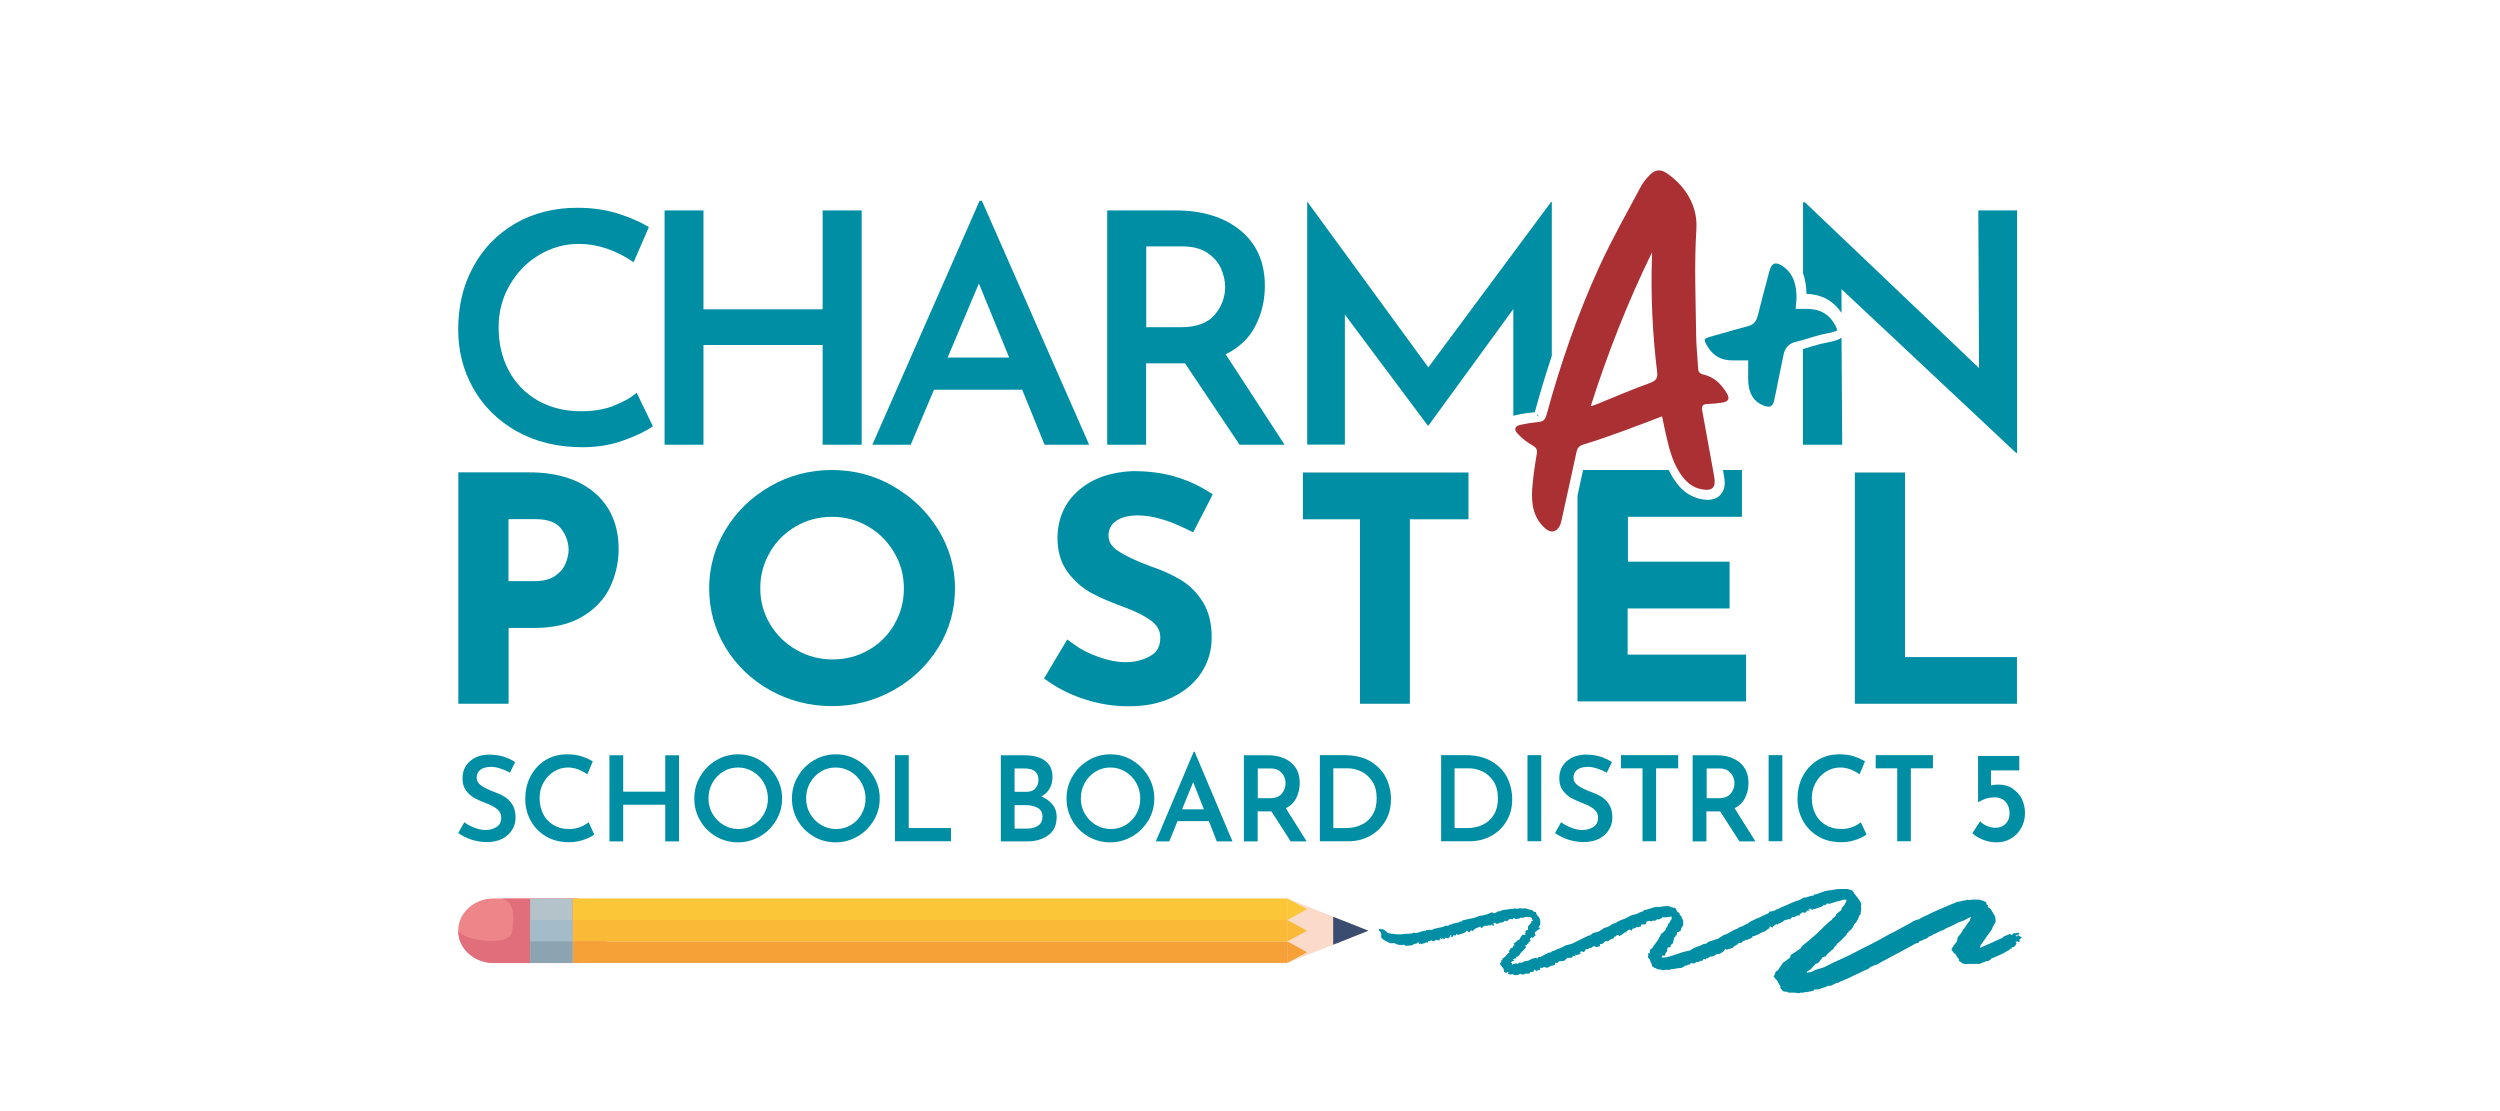 <?xml version="1.0" encoding="UTF-8"?>
<svg id="Layer_1" xmlns="http://www.w3.org/2000/svg" viewBox="0 0 180 80">
  <defs>
    <style>
      .cls-1 {
        fill: #ee8589;
      }

      .cls-2 {
        fill: #f5a138;
      }

      .cls-3 {
        fill: #b4c2ca;
      }

      .cls-4 {
        fill: #3a4c6f;
      }

      .cls-5 {
        fill: #fab936;
      }

      .cls-6 {
        fill: #8ca4b1;
      }

      .cls-7 {
        fill: #fcc639;
      }

      .cls-8 {
        fill: #a4bbc9;
      }

      .cls-9 {
        fill: #008ea5;
      }

      .cls-10 {
        fill: #fbdaca;
      }

      .cls-11 {
        fill: #ab3034;
      }

      .cls-12 {
        fill: #e06e7b;
      }
    </style>
  </defs>
  <g>
    <path class="cls-9" d="M35.31,55.22c-.3,0-.55.07-.72.2s-.27.32-.27.56.11.43.33.58c.22.16.53.31.94.46.3.11.57.23.78.37s.4.33.54.57c.14.24.21.54.21.9,0,.33-.08.63-.25.89-.16.27-.4.48-.71.64-.31.16-.68.24-1.1.24-.37,0-.74-.06-1.1-.17-.36-.12-.68-.28-.97-.48l.44-.78c.21.16.46.29.74.4.29.11.55.16.79.16.3,0,.56-.07.79-.22.23-.14.34-.37.34-.67,0-.24-.09-.44-.28-.6-.19-.16-.45-.3-.79-.43-.35-.13-.64-.26-.87-.39s-.43-.31-.6-.54c-.17-.23-.25-.52-.25-.86,0-.51.17-.91.51-1.22.34-.31.79-.48,1.35-.5.41,0,.76.05,1.07.14.31.09.59.23.86.4l-.37.76c-.53-.28-1-.42-1.41-.42Z"/>
    <path class="cls-9" d="M42.03,60.46c-.32.12-.67.18-1.05.18-.64,0-1.2-.14-1.67-.42s-.84-.66-1.1-1.13c-.26-.47-.39-1-.39-1.56,0-.62.13-1.17.39-1.66.26-.49.62-.87,1.08-1.15.46-.28.98-.41,1.57-.41.36,0,.7.05,1,.14.31.1.58.22.82.37l-.39.93c-.46-.32-.92-.49-1.4-.49-.36,0-.7.1-1.01.29-.31.2-.56.46-.75.8-.19.34-.28.71-.28,1.11,0,.43.09.81.26,1.15.17.34.42.6.74.79.32.19.69.29,1.11.29.3,0,.57-.05.81-.14.24-.09.44-.21.61-.35l.41.89c-.18.13-.43.26-.75.37Z"/>
    <path class="cls-9" d="M48.89,60.58h-.99v-2.64h-3.03v2.64h-.99v-6.2h.99v2.62h3.03v-2.62h.99v6.2Z"/>
    <path class="cls-9" d="M50.42,55.9c.28-.49.66-.87,1.15-1.16s1.01-.43,1.58-.43,1.09.14,1.57.43.87.68,1.16,1.17.43,1.01.43,1.58-.14,1.1-.43,1.58c-.29.48-.67.87-1.16,1.15-.49.28-1.01.43-1.58.43s-1.1-.14-1.58-.42-.87-.66-1.15-1.15c-.28-.48-.42-1.01-.42-1.59s.14-1.09.42-1.58ZM51.3,58.59c.19.34.45.6.78.8.33.2.69.3,1.09.3s.75-.1,1.07-.29c.32-.2.58-.46.77-.8.19-.34.28-.71.28-1.11s-.1-.78-.29-1.12c-.19-.34-.45-.61-.78-.81-.33-.2-.69-.3-1.08-.3s-.76.1-1.08.3c-.32.2-.58.47-.77.81-.19.34-.28.71-.28,1.12s.1.77.29,1.11Z"/>
    <path class="cls-9" d="M57.45,55.9c.28-.49.66-.87,1.15-1.16s1.01-.43,1.58-.43,1.09.14,1.57.43.87.68,1.16,1.17.43,1.01.43,1.58-.14,1.1-.43,1.58c-.29.48-.67.87-1.16,1.15-.49.28-1.01.43-1.58.43s-1.1-.14-1.58-.42-.87-.66-1.15-1.15c-.28-.48-.42-1.01-.42-1.59s.14-1.09.42-1.58ZM58.33,58.59c.19.34.45.6.78.8.33.2.69.3,1.09.3s.75-.1,1.07-.29c.32-.2.58-.46.77-.8.19-.34.28-.71.28-1.11s-.1-.78-.29-1.12c-.19-.34-.45-.61-.78-.81-.33-.2-.69-.3-1.08-.3s-.76.1-1.08.3c-.32.2-.58.47-.77.81-.19.34-.28.71-.28,1.12s.1.77.29,1.11Z"/>
    <path class="cls-9" d="M65.43,54.37v5.25h3.04v.95h-4.03v-6.2h.99Z"/>
    <path class="cls-9" d="M75.79,57.93c.19.25.29.54.29.87,0,.6-.2,1.05-.61,1.34-.4.29-.9.44-1.49.44h-1.92v-6.2h1.69c.64,0,1.14.13,1.5.4s.53.65.53,1.16c0,.32-.07.6-.21.84-.14.24-.33.42-.59.57.34.14.61.34.81.59ZM73.05,57.01h.86c.28,0,.5-.08.64-.25.14-.16.22-.37.22-.62,0-.27-.09-.48-.26-.61s-.41-.2-.72-.2h-.74v1.69ZM74.75,59.44c.21-.14.31-.36.31-.63,0-.3-.11-.51-.34-.64-.23-.13-.51-.2-.85-.2h-.82v1.69h.89c.33,0,.6-.07.81-.22Z"/>
    <path class="cls-9" d="M77.22,55.9c.28-.49.66-.87,1.15-1.16s1.01-.43,1.58-.43,1.09.14,1.57.43.87.68,1.16,1.17.43,1.01.43,1.58-.14,1.1-.43,1.58c-.29.48-.67.87-1.16,1.15-.49.28-1.01.43-1.58.43s-1.1-.14-1.58-.42-.87-.66-1.15-1.15c-.28-.48-.42-1.01-.42-1.59s.14-1.09.42-1.58ZM78.11,58.59c.19.34.45.6.78.8.33.2.69.3,1.09.3s.75-.1,1.07-.29c.32-.2.58-.46.77-.8.19-.34.28-.71.28-1.11s-.1-.78-.29-1.12c-.19-.34-.45-.61-.78-.81-.33-.2-.69-.3-1.08-.3s-.76.1-1.08.3c-.32.2-.58.47-.77.81-.19.34-.28.71-.28,1.12s.1.77.29,1.11Z"/>
    <path class="cls-9" d="M87.02,59.12h-2.24l-.59,1.46h-.97l2.73-6.46h.06l2.73,6.46h-1.13l-.57-1.46ZM86.68,58.27l-.77-1.96-.8,1.96h1.57Z"/>
    <path class="cls-9" d="M92.93,60.58l-1.39-2.16h-.99v2.16h-.99v-6.2h1.74c.69,0,1.24.18,1.66.53s.62.84.62,1.47c0,.38-.08.73-.24,1.06-.16.33-.41.58-.76.75l1.5,2.39h-1.14ZM90.55,57.47h.88c.4,0,.68-.11.86-.33.18-.22.27-.46.27-.74,0-.16-.03-.32-.1-.48-.07-.16-.18-.3-.35-.42-.16-.12-.38-.17-.64-.17h-.91v2.14Z"/>
    <path class="cls-9" d="M95.02,54.37h1.75c.77,0,1.41.15,1.92.46.51.31.87.7,1.11,1.18.23.48.35,1,.35,1.54,0,.6-.14,1.13-.42,1.59-.28.46-.65.81-1.12,1.06-.47.25-.98.37-1.53.37h-2.05v-6.2ZM96.89,59.62c.44,0,.83-.08,1.16-.25.34-.16.6-.41.79-.73.19-.32.28-.71.28-1.15,0-.49-.1-.9-.31-1.22s-.47-.57-.79-.72c-.32-.15-.65-.23-.99-.23h-1.03v4.3h.88Z"/>
    <path class="cls-9" d="M103.75,54.37h1.75c.77,0,1.41.15,1.92.46.51.31.87.7,1.11,1.18.23.48.35,1,.35,1.54,0,.6-.14,1.13-.42,1.59-.28.46-.65.81-1.12,1.06-.47.25-.98.37-1.53.37h-2.05v-6.2ZM105.62,59.62c.44,0,.83-.08,1.16-.25.34-.16.6-.41.79-.73.19-.32.28-.71.28-1.15,0-.49-.1-.9-.31-1.22s-.47-.57-.79-.72c-.32-.15-.65-.23-.99-.23h-1.03v4.3h.88Z"/>
    <path class="cls-9" d="M110.97,54.37v6.2h-.99v-6.2h.99Z"/>
    <path class="cls-9" d="M114.28,55.22c-.3,0-.55.07-.72.2s-.27.32-.27.56.11.43.33.58c.22.16.53.31.94.46.3.11.57.23.78.37s.4.33.54.57c.14.24.21.54.21.9,0,.33-.08.63-.25.89-.16.27-.4.48-.71.64-.31.16-.68.24-1.1.24-.37,0-.74-.06-1.1-.17-.36-.12-.68-.28-.97-.48l.44-.78c.21.16.46.29.74.4.29.11.55.16.79.16.3,0,.56-.07.79-.22.23-.14.34-.37.34-.67,0-.24-.09-.44-.28-.6-.19-.16-.45-.3-.79-.43-.35-.13-.64-.26-.87-.39s-.43-.31-.6-.54c-.17-.23-.25-.52-.25-.86,0-.51.17-.91.51-1.22.34-.31.79-.48,1.35-.5.41,0,.76.05,1.07.14.31.09.59.23.86.4l-.37.76c-.53-.28-1-.42-1.41-.42Z"/>
    <path class="cls-9" d="M120.83,54.37v.95h-1.59v5.25h-.98v-5.25h-1.55v-.95h4.12Z"/>
    <path class="cls-9" d="M125.24,60.58l-1.39-2.16h-.99v2.16h-.99v-6.2h1.74c.69,0,1.24.18,1.66.53s.62.84.62,1.47c0,.38-.08.73-.24,1.06-.16.33-.41.58-.76.75l1.5,2.39h-1.14ZM122.87,57.47h.88c.4,0,.68-.11.86-.33.18-.22.27-.46.27-.74,0-.16-.03-.32-.1-.48-.07-.16-.18-.3-.35-.42-.16-.12-.38-.17-.64-.17h-.91v2.14Z"/>
    <path class="cls-9" d="M128.33,54.37v6.2h-.99v-6.2h.99Z"/>
    <path class="cls-9" d="M133.63,60.46c-.32.12-.67.18-1.05.18-.64,0-1.2-.14-1.67-.42s-.84-.66-1.1-1.13c-.26-.47-.39-1-.39-1.56,0-.62.13-1.17.39-1.66.26-.49.62-.87,1.08-1.15.46-.28.98-.41,1.57-.41.36,0,.7.05,1,.14.31.1.58.22.82.37l-.39.93c-.46-.32-.92-.49-1.4-.49-.36,0-.7.1-1.01.29-.31.2-.56.46-.75.8-.19.34-.28.71-.28,1.11,0,.43.09.81.26,1.15.17.34.42.6.74.79.32.19.69.29,1.11.29.3,0,.57-.05.81-.14.24-.09.44-.21.61-.35l.41.89c-.18.13-.43.26-.75.37Z"/>
    <path class="cls-9" d="M139.17,54.37v.95h-1.59v5.25h-.98v-5.25h-1.55v-.95h4.12Z"/>
    <path class="cls-9" d="M144.9,56.78c.29.19.52.43.67.74.15.31.23.65.23,1.02,0,.39-.09.75-.27,1.07-.18.32-.42.58-.73.76-.31.19-.66.28-1.04.28-.33,0-.66-.06-.98-.19-.32-.12-.58-.28-.77-.47l.56-.86c.12.14.28.25.49.34.21.09.41.13.61.13.3,0,.54-.09.73-.28.19-.19.29-.44.29-.75,0-.35-.1-.63-.29-.84-.19-.21-.46-.32-.81-.32-.2,0-.39.03-.57.08-.18.06-.38.15-.6.27h0v-3.33h2.97v1.04h-2.04v1.08c.17-.04.34-.06.51-.06.41,0,.76.09,1.05.28Z"/>
  </g>
  <g>
    <path class="cls-9" d="M42.8,35.47l-.33.36.33-.36c-.58-.49-1.27-.86-2.05-1.1-.78-.24-1.66-.36-2.63-.36h-5.12v16.66h3.62v-5.46h1.86c1.36,0,2.53-.26,3.46-.82.9-.54,1.58-1.25,1.99-2.13.4-.85.61-1.76.61-2.73,0-.84-.14-1.61-.43-2.29-.29-.68-.73-1.28-1.31-1.77ZM40.7,40.62h0c-.15.34-.39.62-.77.87-.17.11-.37.2-.61.26-.24.06-.52.09-.85.09h-1.86v-4.46h1.93c.48,0,.86.06,1.16.18.3.11.51.27.68.48.19.24.33.49.42.75.09.26.14.52.14.8,0,.31-.08.66-.24,1.03Z"/>
    <path class="cls-9" d="M64.32,35.01c-1.35-.78-2.84-1.17-4.42-1.17-1.59,0-3.09.39-4.44,1.17-1.35.77-2.43,1.82-3.21,3.11-.79,1.3-1.19,2.72-1.19,4.24,0,1.54.4,2.98,1.19,4.28.79,1.29,1.87,2.32,3.22,3.07,1.35.75,2.84,1.13,4.43,1.13,1.58,0,3.06-.38,4.42-1.14,1.36-.76,2.44-1.79,3.24-3.08.8-1.29,1.2-2.72,1.2-4.26,0-1.51-.41-2.93-1.21-4.23-.8-1.3-1.89-2.35-3.24-3.12ZM64.4,44.95c-.46.79-1.07,1.4-1.86,1.85-.78.45-1.62.67-2.57.68-.97,0-1.83-.23-2.63-.69-.81-.46-1.43-1.08-1.9-1.86-.46-.78-.7-1.62-.7-2.57,0-.95.23-1.8.69-2.59.46-.8,1.08-1.41,1.87-1.87.78-.46,1.64-.68,2.6-.69.95,0,1.8.23,2.59.69.8.46,1.42,1.08,1.89,1.88.47.79.7,1.65.7,2.59,0,.95-.23,1.8-.69,2.58l.43.23-.43-.23Z"/>
    <path class="cls-9" d="M80.32,37.53c.18-.13.4-.24.67-.31.27-.07.58-.11.95-.11.98,0,2.16.32,3.52,1l.45.22,1.41-2.74-.37-.23c-.74-.46-1.54-.81-2.4-1.06-.87-.25-1.87-.38-2.98-.38h-.02c-.78.03-1.5.16-2.16.39-.65.23-1.23.56-1.73,1-.5.43-.89.95-1.14,1.53-.25.58-.38,1.23-.38,1.92,0,.48.06.92.19,1.34.12.41.32.79.57,1.13.48.63,1.06,1.14,1.74,1.5.64.34,1.43.67,2.37,1.01h0c.86.32,1.52.67,1.96,1.02.2.16.34.34.43.52.09.18.14.39.14.63,0,.32-.06.57-.17.78-.11.2-.26.37-.5.51-.51.31-1.11.47-1.82.48-.57,0-1.21-.12-1.93-.37h0c-.72-.25-1.33-.57-1.83-.94l-.45-.33-1.67,2.81.36.25c.79.55,1.69.98,2.7,1.29,1,.31,2.03.47,3.07.46,1.18,0,2.24-.21,3.14-.66.89-.43,1.6-1.04,2.08-1.79.48-.75.73-1.6.72-2.52,0-.98-.2-1.83-.63-2.53-.41-.66-.94-1.2-1.58-1.59h0c-.61-.37-1.34-.7-2.17-.98-1.04-.38-1.83-.76-2.37-1.12-.25-.17-.41-.34-.52-.51-.1-.18-.15-.36-.16-.57,0-.24.05-.44.13-.6.08-.17.2-.31.38-.44Z"/>
    <polygon class="cls-9" points="93.81 37.39 94.3 37.39 97.92 37.39 97.92 50.67 101.51 50.67 101.51 37.39 105.73 37.39 105.73 34.02 93.81 34.02 93.81 37.39"/>
    <polygon class="cls-9" points="137.16 47.31 137.16 34.02 133.55 34.02 133.55 50.67 145.22 50.67 145.22 47.31 137.16 47.31"/>
  </g>
  <g>
    <path class="cls-9" d="M44.13,29.24c-.68.25-1.44.37-2.29.37-1.18,0-2.22-.26-3.13-.78-.9-.52-1.6-1.24-2.08-2.15-.49-.92-.73-1.96-.73-3.12,0-1.1.26-2.1.79-3.02.53-.92,1.23-1.65,2.12-2.18.89-.53,1.84-.8,2.86-.8,1.34,0,2.66.44,3.95,1.32l1.1-2.53c-.67-.4-1.44-.73-2.31-1-.87-.26-1.82-.39-2.84-.39-1.66,0-3.14.37-4.45,1.12-1.3.75-2.32,1.79-3.04,3.12-.73,1.33-1.09,2.83-1.09,4.52,0,1.54.36,2.96,1.09,4.25.73,1.29,1.77,2.32,3.12,3.08,1.35.76,2.93,1.15,4.73,1.15,1.07,0,2.06-.16,2.96-.49.9-.32,1.61-.66,2.12-1.02l-1.17-2.41c-.46.39-1.03.7-1.71.95Z"/>
    <polygon class="cls-9" points="59.23 22.27 50.65 22.27 50.65 15.15 47.85 15.15 47.85 32.02 50.65 32.02 50.65 24.84 59.23 24.84 59.23 32.02 62.04 32.02 62.04 15.15 59.23 15.15 59.23 22.27"/>
    <path class="cls-9" d="M70.53,14.46l-7.72,17.56h2.76l1.68-3.96h6.35l1.61,3.96h3.21l-7.72-17.56h-.17ZM68.23,25.74l2.25-5.33,2.18,5.33h-4.43Z"/>
    <path class="cls-9" d="M90.39,23.46c.46-.89.68-1.85.68-2.88,0-1.7-.59-3.03-1.76-3.99-1.17-.96-2.74-1.44-4.68-1.44h-4.91v16.87h2.8v-5.86h2.8l3.93,5.86h3.24l-4.24-6.51c.97-.48,1.69-1.16,2.14-2.05ZM87.45,22.67c-.5.59-1.31.89-2.43.89h-2.49v-5.82h2.59c.75,0,1.36.16,1.82.47.46.32.79.7.98,1.14.19.44.29.88.29,1.31,0,.74-.25,1.41-.75,2Z"/>
    <path class="cls-9" d="M110.5,29.69s.01-.03.02-.06c.37-1.35.77-2.68,1.21-4.01v-11.08h-.05l-8.84,11.91-8.7-11.91h-.02v17.47h2.71v-9.36l5.97,7.99h.05l6.11-8.39v7.69c.06-.02.12-.04.19-.05.44-.1.9-.17,1.37-.21Z"/>
    <path class="cls-9" d="M142.44,15.15l.05,11.35-12.53-11.93h-.14v5.12c.18.49.23.98.25,1.47.57.02,1.1.15,1.56.43.38.23.7.55.96.94v-1.71s12.57,11.79,12.57,11.79h.07V15.15h-2.78Z"/>
    <polygon class="cls-9" points="130.06 21.32 130.06 21.32 130.06 21.32 130.06 21.32"/>
    <path class="cls-9" d="M132.14,24.52c-.22.07-.42.11-.61.15-.19.04-.36.07-.51.11-.39.1-.79.23-1.21.35v6.89h2.83l-.05-7.71c-.06.04-.12.08-.18.11-.09.04-.18.08-.27.11Z"/>
  </g>
  <g>
    <path class="cls-9" d="M117.21,43.81h7.32v-3.37h-7.32v-3.23h8.21v-3.37h-1.37c.03.15.05.3.08.44.03.16.05.32.05.48,0,.17-.02.34-.09.51-.06.17-.18.34-.34.47-.1.08-.22.14-.34.18-.16.05-.31.07-.46.07-.15,0-.3-.02-.46-.05-.36-.07-.69-.21-.98-.4-.29-.19-.53-.42-.73-.68-.26-.33-.46-.67-.63-1.02h-6.17c-.13.62-.27,1.23-.4,1.85v14.81h12.14v-3.37h-8.53v-3.32Z"/>
    <polygon class="cls-9" points="110.74 29.9 110.73 29.87 110.73 29.87 110.74 29.9"/>
    <path class="cls-9" d="M110.66,29.92h0s.03-.04.06-.05h.01s0,0,0,0c0,0-.01,0-.05,0,0,0,0,0-.01,0,0,.02-.01.04-.02.05h0Z"/>
    <path class="cls-9" d="M110.66,29.92l.13.08-.07-.13s-.06.05-.06.05Z"/>
    <polygon class="cls-9" points="110.78 29.98 110.73 29.87 110.72 29.87 110.78 29.98"/>
    <polygon class="cls-9" points="111.64 37.77 111.69 37.91 111.69 37.85 111.69 37.76 111.64 37.77"/>
    <polygon class="cls-9" points="111.69 37.85 111.71 37.76 111.69 37.76 111.69 37.85"/>
    <polygon class="cls-9" points="111.71 37.76 111.71 37.76 111.71 37.76 111.71 37.76"/>
    <polygon class="cls-9" points="111.67 37.85 111.64 37.77 111.62 37.78 111.67 37.85"/>
    <path class="cls-9" d="M111.62,37.78h0s.03-.01.03-.01h.05s.02,0,.02,0h0s-.02,0-.06-.03c0,.01-.02.03-.02.03l-.02.02Z"/>
    <polygon class="cls-9" points="122.87 34.75 122.87 34.74 122.87 34.74 122.87 34.75"/>
    <polygon class="cls-9" points="122.83 34.86 122.77 34.83 122.76 34.84 122.83 34.86"/>
    <path class="cls-9" d="M122.93,34.91l-.13-.13s-.03.04-.03.05l.17.08Z"/>
    <path class="cls-9" d="M122.87,34.74s-.04.02-.06.04l.11.11-.05-.15h0s0,0,0,0Z"/>
    <path class="cls-9" d="M122.77,34.82v.02s0,0,0,0c0-.01.02-.03.03-.05.03-.03.06-.04.06-.04h0s-.03,0-.07,0c0,0-.02,0-.02,0,0,0,0,.01,0,.02,0,.03,0,.05,0,.06Z"/>
    <polygon class="cls-9" points="122.87 34.75 122.87 34.75 122.87 34.74 122.87 34.75"/>
    <path class="cls-9" d="M132.18,23.51c-.42-.86-1.1-1.27-2.09-1.27h-.2s-.6,0-.6,0l.02-.29c0-.07.01-.13.02-.19.01-.1.02-.18.02-.25,0-.83-.13-1.76-1-2.35-.18-.12-.35-.19-.49-.19-.21,0-.36.18-.46.54-.34,1.25-.6,2.27-.84,3.22-.07.28-.21.62-.69.75-.68.18-1.37.38-2.04.57-.26.07-.51.15-.77.22-.25.07-.3.14-.31.17-.02.06,0,.17.08.31.38.73.9,1.11,1.6,1.18.12.01.24.02.4.02.11,0,.23,0,.35,0,.13,0,.27,0,.42,0h.27v.27c0,.16,0,.31,0,.46,0,.31-.01.61.01.9.07.83.43,1.36,1.1,1.62.13.05.25.08.35.08s.33,0,.43-.53c.1-.52.21-1.05.32-1.57.11-.53.22-1.07.33-1.61.1-.53.39-.84.9-.96.32-.08.64-.17.96-.27.24-.07.48-.15.72-.21.17-.05.34-.08.5-.11.2-.04.4-.08.58-.14.18-.06.2-.1.2-.1,0,0,.02-.05-.08-.25Z"/>
  </g>
  <g>
    <polygon class="cls-10" points="92.68 69.33 98.53 67.01 92.68 64.69 92.68 69.33"/>
    <polygon class="cls-4" points="95.99 68.02 98.53 67.01 95.99 66.01 95.99 68.02"/>
    <path class="cls-1" d="M41.31,64.69c1.41,0,2.55,1.04,2.55,2.32,0,1.28-1.14,2.32-2.55,2.32h-5.77c-1.41,0-2.55-1.04-2.55-2.32,0-1.28,1.14-2.32,2.55-2.32h5.77Z"/>
    <path class="cls-12" d="M36.68,65.03c.33.49.33,1.08.19,2.04-.11.78-1.53.71-2.23.63-.56-.07-1.22-.23-1.64-.64.02,1.26,1.15,2.28,2.55,2.28h5.77c1.41,0,2.55-1.04,2.55-2.32,0-1.28-1.14-2.32-2.55-2.32h-5.12c.18.09.38.17.49.33Z"/>
    <rect class="cls-2" x="41.21" y="67.78" width="51.47" height="1.55"/>
    <rect class="cls-5" x="41.21" y="66.24" width="51.47" height="1.55"/>
    <rect class="cls-7" x="41.21" y="64.69" width="51.47" height="1.55"/>
    <rect class="cls-3" x="38.17" y="64.69" width="3.05" height="4.64"/>
    <rect class="cls-8" x="38.17" y="66.24" width="3.05" height="3.09"/>
    <rect class="cls-6" x="38.17" y="67.78" width="3.05" height="1.55"/>
    <polygon class="cls-2" points="92.68 69.33 94.11 68.56 92.68 67.78 92.68 69.33"/>
    <polygon class="cls-5" points="92.68 67.78 94.11 67.01 92.68 66.24 92.68 67.78"/>
    <polygon class="cls-7" points="92.68 66.24 94.11 65.46 92.68 64.69 92.68 66.24"/>
  </g>
  <path class="cls-11" d="M119.66,29.98c-1.01.38-1.97.76-2.95,1.11-.89.32-1.78.64-2.69.91-.31.09-.44.24-.51.53-.35,1.65-.72,3.29-1.08,4.93-.03.15-.07.29-.14.42-.25.46-.64.51-1.04.16-.87-.77-1-1.79-.93-2.85.06-.82.18-1.64.32-2.46.06-.33.01-.49-.3-.66-.4-.22-.77-.52-1.08-.86-.29-.31-.18-.54.24-.63.42-.09.86-.16,1.29-.2.35-.03.47-.19.56-.51,1-3.66,2.23-7.24,3.81-10.69.9-1.96,1.97-3.85,2.99-5.76.17-.31.41-.6.66-.85.35-.35.74-.4,1.15-.13,1.21.8,2.3,2.22,2.18,4.07-.16,2.49-.05,4.99-.02,7.49,0,.83.1,1.65.14,2.48.01.28.09.42.4.49.75.17,1.26.67,1.65,1.31.26.43.16.64-.33.71-.34.05-.69.09-1.03.1-.33,0-.46.13-.39.47.29,1.58.57,3.16.86,4.74.15.78-.12,1.08-.9.93-.56-.1-.99-.42-1.34-.86-.72-.9-.98-1.99-1.23-3.07-.1-.42-.18-.84-.28-1.32ZM118.94,18.18c-1.74,3.56-3.18,7.22-4.41,11.07.25-.08.39-.12.52-.18,1.24-.5,2.47-1.04,3.73-1.49.47-.17.59-.36.53-.83-.33-2.72-.46-5.46-.37-8.2,0-.13,0-.25,0-.38Z"/>
  <path class="cls-9" d="M132.03,68.32s-.1.03-.12.09h-.01c-.09,0-.06.05-.09.07-.09.08-.18.15-.26.23-.02.02-.03.06-.05.08-.01.02-.03.05-.05.06l-.21.07c-.12.15-.25.32-.29.37s-.25.12-.27.15-.12.14-.15.18-.15.14-.18.18-.18.11-.21.13-.09.11-.03.1.2-.04.29-.05.27-.14.32-.15.29-.09.43-.13l.12-.04.11-.04c.11-.06.36-.19.55-.28s.89-.4,1.11-.51l.2-.1c.19-.09.37-.19.56-.29l.12-.06c.12-.07.35-.18.5-.25s.64-.34.79-.41.68-.38.88-.49l.19-.09.19-.09c.19-.11.47-.27.63-.35s.59-.32.61-.35.22-.08.28-.12l.09-.02.08-.02c.08-.05.18-.11.22-.13s.22-.1.3-.14l.07-.03.08-.04c.08-.05.28-.14.43-.21s.65-.28.74-.32.4-.17.49-.21l.08-.03.07-.03c.09-.02.17-.06.2-.09s.22-.04.3-.06l.07-.02.08-.02c.09-.02.19-.04.23-.04s.15-.04.17-.05h0c.06.04.11.05.19.02.04-.02.1,0,.16-.02.06-.01.12,0,.19,0h.07c.08,0,.2,0,.27.02s.32.11.43.16l.02.11v.05c.09.05.14.09.12.09s-.04.06,0,.12l.05.03.05.03s.08.07.09.07.03.05.06.1.18.3.26.44l.02.15.02.22c-.12.22-.22.41-.23.41h0v.05c-.03.05-.06.13-.09.17l-.03.03s-.07.08-.1.13l-.05.09c-.08.09-.18.22-.21.29l-.04.06-.09.12c-.1.13-.21.29-.24.34s-.07.19-.03.18h.03l.17-.08c.18-.08.46-.2.61-.27s.62-.29.71-.32l.08-.03h0s.05-.09.13-.12.35-.14.4-.16h.02l.14.08c.03-.09.09-.15.14-.14s.22,0,.27-.03.15.05.09.1-.31.1-.24.13l.04.02s.09.02.09-.03v-.05c.05,0,.2.09.32.18l-.14.1c-.06.04-.05.07-.03.12l.02.03c-.04.06-.09.09-.1.07s-.09-.06-.14-.04l-.04.02h-.02s0,.06.03.07h.04s-.03.11-.1.2l-.07.08-.02.02s-.13.02-.17.03v.04c.02.05-.02.07-.08.06-.02,0-.07.01-.07.02.03.13-.16.1-.22.16l-.02.02s-.08.06-.12.08l-.04.02s-.1.04-.15.07l-.09.05c-.11.05-.26.11-.32.14s-.26.13-.33.11l-.04.07s-.09.08-.15.11c-.03.02-.08.04-.11.04h-.08c-.06.03-.28.12-.5.2h-.32c-.1,0-.23,0-.3,0s-.33,0-.44.02l-.09-.05s-.04.04-.07,0l-.07-.06c-.08-.06-.17-.12-.19-.13h0c.06-.15-.13-.23-.17-.35l-.03-.09c-.12-.08-.22-.18-.23-.22l-.02-.02-.09-.15c.08-.14.26-.41.41-.59l.02-.19s.02,0,.02-.01v-.07c.05-.06.14-.17.2-.24l.05-.07c.04-.06.08-.13.12-.2l.04-.06c.06-.07.12-.16.15-.2s.13-.2.18-.27l.05-.06s.1-.09.1-.1c-.08-.05.02-.09.03-.13v-.04c.06-.05.06-.08.01-.08h-.03l-.13.06c-.13.07-.27.15-.33.18s-.32.1-.33.11-.06.03-.11.05-.24.13-.32.17-.36.17-.43.19-.24.15-.25.15-.07.02-.12.04-.21.1-.26.11-.18.1-.2.11-.12.03-.14.05h-.02s-.07.06-.11.09c-.07.06-.21.05-.26.12l-.07.08c-.11.04-.25.09-.3.12s-.23.1-.29.11v.08c-.07.02-.16.04-.2.05s-.18.09-.25.13-.34.19-.47.26-.56.3-.69.37-.57.31-.71.38-.57.3-.67.37l-.1.05h0s-.09,0-.14.03-.2.11-.24.1h-.01c-.08.06-.12.13-.22.18-.09.04-.2.07-.29.12l-.08.04c-.09.05-.26.13-.38.18s-.48.22-.54.26-.32.14-.39.17-.3.12-.35.15l-.04.03s-.08.05-.14.04h-.07s-.06.06-.07.06-.06.01-.08.05h-.01c-.1,0-.13.08-.19.08-.08,0-.15.05-.23.02h0s-.05,0-.09.04-.24.09-.3.11-.25.09-.29.1-.24.01-.31.01l-.03.07s-.1.04-.15.05c-.17.03-.34.08-.52.08-.07,0-.13.07-.21.03-.08-.04-.12.04-.19.04h-.07c-.08-.02-.22-.04-.31-.04s-.36-.01-.41,0l-.02-.06s-.08,0-.13,0l-.21-.04c-.12-.13-.21-.25-.22-.26h0c.1-.07,0-.12-.02-.17-.05-.07-.08-.14-.12-.22l-.06-.11c-.1-.11-.22-.24-.26-.31l.05-.07c.04-.07.05-.14.08-.21,0-.02,0-.04.02-.05l.18-.14c.11-.18.28-.42.36-.53l.11-.07.13-.09c.13-.11.25-.19.26-.2h0l.04-.18c.19-.12.38-.24.42-.27s.22-.16.32-.23l.04-.09v-.02s.08-.06.13-.11.28-.22.38-.31.43-.37.5-.43.32-.29.38-.36.27-.28.32-.32l.04-.03c.08-.06.15-.12.22-.19l.04-.05c.08-.05.15-.11.18-.13v-.02l.06-.08c.11-.08.21-.16.21-.17h0v-.02s0-.07.07-.13.26-.23.31-.25.04-.15.05-.16v-.02l.16-.15c.1-.19.19-.35.19-.37s-.03-.09-.06-.08-.15.01-.2.01l-.05.02-.1.04c-.12.03-.32.08-.44.11l-.1.04c-.07.02-.14.04-.21.06l-.1.03s-.11-.05-.14-.03-.08.07-.08.07.02.04-.02.04-.16-.01-.16-.01h0v.05s-.12.07-.16.09-.31.09-.46.16h-.03s-.07,0-.09,0c-.02,0-.02.04-.04.06,0,0-.06,0-.07-.02l-.03-.03s-.07-.06-.11-.04-.13.07-.13.07.04.01.08,0,.12,0,.11.03-.18.05-.27.05l-.04.09s-.13.08-.15.07l-.1-.06c-.05.05-.15.12-.22.14v.12c-.08-.03-.17-.03-.21,0l-.04.03c-.05.04-.15.04-.19.08-.04.03-.12-.08-.11.02,0,.02-.09.04-.1.06l-.03.07c-.07-.01-.15-.01-.18,0s-.12.06-.15.04-.13.08-.2.12-.26.15-.28.15-.07,0-.07.03v.04s-.07,0-.1-.03-.12.08-.18.09v.07s-.09-.08-.1.03v.07c-.08-.05-.15-.08-.17-.09s-.09.02-.07.05,0,.09-.05.1-.17.13-.25.18-.35.11-.35.16h-.02l-.07.05c-.09.03-.21.08-.26.11s-.24.05-.26.08h0l.07.04s-.14.07-.2.09-.22.11-.25.1h-.07c-.05,0-.08.02-.06.03s.04.03,0,.03-.15.02-.16.07-.19.12-.2.1v-.03s-.02,0-.05.01-.08.06-.08.06-.01.03-.05.06-.16.1-.2.11-.09.1-.11.12-.16.05-.24.09h-.07c-.09,0-.08.08-.09.07l-.16-.08c-.04.1-.14.22-.24.27l-.09.05c-.07.03-.12.11-.23.05-.01,0-.08.02-.1.04-.09.08-.2.13-.34.16h-.01s-.08-.04-.1,0-.16.12-.21.14l-.06-.03h0s-.02.06,0,.09l-.06-.02c-.08-.03-.13-.02-.15.03-.03.08-.1.11-.19.09-.11-.02-.05.09-.14.08-.06,0-.12,0-.19,0,0,0-.01.02-.02.03l-.05.07c-.1,0-.25,0-.33-.02v.09s-.04.01-.07.02c-.06,0-.15-.02-.15.06,0,0-.06.01-.09.01-.05,0-.11-.02-.11.05h0s-.1.06-.18.1-.38.04-.42.06-.25.05-.37.05l-.08.03-.08.03c-.07-.02-.15-.03-.19-.02s-.22.03-.31.04l-.06-.06s-.05,0-.08,0h-.1c-.1-.04-.24-.1-.32-.13l-.06-.04c-.08-.05-.12-.11-.11-.19v-.03s-.06-.07-.07-.09-.04-.19-.06-.22l-.02-.02s-.08-.09-.12-.14c-.02-.02-.01-.09,0-.12.01-.03.07-.06,0-.11h-.02c.01-.06.04-.09.05-.08s.07.02.08,0,.02-.09.02-.15l.02-.06v-.05c.06-.04.14-.1.18-.14s.07-.18.11-.19.11-.17.2-.25l.05-.09.08-.13c.09-.15.16-.29.16-.32s.1-.05.1-.07.16-.14.25-.25v-.12s.06-.04.07-.05l.05-.07c.04-.09.04-.17.02-.19h.06s.05-.01.05-.02c0-.12.11-.21.17-.32.02-.03,0-.06,0-.1v-.06c-.09,0-.22.01-.29.03s-.3.03-.36,0l-.06.07s-.09.05-.14.07c0,0-.15.04-.15.04l-.04-.03s-.1.06-.13.1-.2-.01-.22,0h0c0,.09-.12.06-.13.05-.08-.08-.14,0-.2,0h-.05c-.04.05-.08.1-.08.11s0,.05,0,.07-.06.05-.09.05-.14,0-.17,0-.11,0-.1.04.01.12-.03.12-.14.01-.15.03-.06.02-.09-.02l-.09.05-.04.02s-.16.06-.24.09v.08s-.03.03-.05.03c-.02,0-.04-.02-.05-.03l-.02-.03s-.07-.03-.1,0l-.03.02s-.06.01-.06.02v.02s-.02.03-.03.03-.07,0-.06.03,0,.12-.04.06h-.06s-.16.11-.28.2l-.12.07s-.05,0-.05-.03h0s0-.04-.03-.04-.14.01-.15.03-.03.07-.05.07-.1.02-.11.05-.04.11-.08.11-.16.03-.2.07-.17.13-.19.12h-.02s-.07-.04-.09-.03l-.05.02s-.13.12-.18.18l-.19.04s-.04.02-.04.02l.04.12c-.13.04-.26.07-.31.06l-.03-.02s-.06-.06-.13-.03l-.09.04c-.01.05-.12.09-.25.09l-.07.09s-.05-.02-.07-.02l-.13.04c0,.11-.09.19-.19.18h0v-.06c-.06,0-.15.03-.21.06l.05.04c.07.05,0,.07-.02.08l-.07.04c-.09.04-.19.06-.22.04s-.19,0-.14,0,.14.04.12.06-.13.04-.22.02l-.04.09c-.03.07-.12.02-.18.04h-.04s-.08.03-.09.02-.06-.04-.09-.01.04.09-.01.08-.1.1-.14.11-.15.03-.16.04h0c-.09.02-.2-.03-.27.04l-.04.05c-.04.06-.12.06-.18,0l-.03.13c-.01.05-.11.11-.23.1-.03,0-.08.02-.11.04-.04.02-.08.05-.12.07l-.14.06c-.08-.06-.2-.08-.25-.04l-.05.03s-.04,0-.06,0h-.12s-.02.13,0,.17h-.13s-.09.02-.12.03h0v.06c-.05,0-.07-.03-.05-.06h0s-.06-.05-.1-.06c0,0-.04.03-.05.05-.02.02-.04.04-.04.06,0,.02.07.04,0,.05h-.07c-.08,0-.15,0-.16.02s-.02.09-.04.1h-.02c-.05,0-.11,0-.16,0h-.13s-.08.07-.11.06-.12-.01-.17.01l-.04-.06h0c-.07,0-.15.05-.18.08h-.03l-.06.02c-.07,0-.16,0-.2,0s-.06-.07-.08-.07-.1,0-.18.02-.27-.07-.22-.07.1-.05.03-.12l-.11.07s-.2-.05-.19-.09l.02-.08c-.02-.08-.08-.19-.13-.24l-.04-.05c-.04-.05-.08-.1-.11-.16-.02-.04-.06-.1.06-.11,0,0,.02-.04.02-.06,0-.03-.03-.06-.04-.08h0s.04-.04.05-.03.06,0,.06-.03v-.08c.05-.04.14-.1.19-.14s.14-.18.16-.19.04-.05.07-.07.14-.08.09-.08-.06-.1.06-.19l.03-.11s.06.02.07.01h.03s.06-.07.07-.09,0-.08.04-.09.1-.04.08-.04-.08-.06-.06-.11.2-.1.19-.16l.02-.04s.08-.04.13-.05c.06,0,.05-.03.07-.06l.04-.08c.06-.08.12-.17.13-.19s.06-.07.07-.05.15.02.2,0l-.03-.03-.05-.04s.08-.03.08-.04h0s-.02-.09-.02-.12c0-.04,0-.07.08-.09l.11-.04c0-.1,0-.2,0-.23s.07-.1.11-.14.15-.16.14-.17-.07-.03-.04-.04.13-.05.14-.09l-.02-.03v-.03c-.06-.02-.08-.05-.07-.05s.05-.04,0-.07-.14-.08-.15-.07-.07.04-.08.02-.12-.04-.19-.02-.26.09-.28.06-.14,0-.13,0-.02.05-.1.06-.3.04-.29.02,0-.07-.03-.06-.13.05-.12.06.05.05.02.04-.1-.02-.11-.03-.09,0-.15.02-.15.09-.11.11-.09.05-.12,0h-.07v-.02s-.05.02-.07.07-.23.08-.28.08-.17.08-.2.09-.15-.03-.17-.09l-.09.05-.04.02c-.08,0-.08.02,0,.03l.04.02h.02c0,.06-.05.1-.09.1h-.01l-.11-.09c-.03.07-.09.1-.15.05l-.1.03-.07.02c-.09,0-.18-.02-.19-.01s-.1.11-.14.14l-.05.02s-.07-.02-.07-.03v-.07c-.07.01-.16.05-.22.08s-.21.11-.21.1-.03,0-.03.05l-.06.03s0,.09-.09.07c-.02,0-.02-.05-.04-.08h0s-.04.02-.07.07l-.04.04-.06.06c-.08-.05-.16-.1-.18-.12h-.02s-.04,0-.03.04v.03s-.1.09-.15.1-.21.06-.25.08-.18.06-.21.04-.09-.06-.1-.05-.01.02,0,.04,0,.07-.05.06-.17-.01-.16,0,0,.08-.05.11h-.05s-.08,0-.08,0c-.02-.04,0-.06.07-.06h.01s-.03-.05-.11-.08l-.02.09s-.03.06-.05.08l-.06.07c-.09-.01-.19-.03-.24-.04h-.05s-.02.02,0,.03.07.03.04.05-.11.04-.12.01-.03-.08-.03-.08-.05.05-.08.1l-.08-.07h-.01c-.08.02-.11.06-.05.07l.03.02s0,.05,0,.05c-.09,0-.17,0-.26-.01,0,0,0-.02,0-.04h0s-.05,0-.08.04-.15.1-.19.08l-.03-.02-.03-.02s-.09-.04-.11-.01-.1.06-.14.05h-.04s-.02.03-.02.05v.02s0,.04-.02.04h-.02s-.08-.06-.11-.02c-.05.08-.17.05-.25.09l-.09.05c0-.06-.03-.09-.05-.07s-.1.07-.11.02h.01s.04-.06,0-.08c-.03-.01-.08-.02-.09-.02l-.06.08c-.12.02-.25.05-.28.09l-.04.02-.03.02s-.13.01-.18.02-.21,0-.29.02l-.05-.06s-.08-.03-.09-.03l-.07.04c-.08-.02-.18-.03-.24-.02s-.24-.08-.31-.11-.3,0-.33-.01h-.02l-.15-.08c-.17-.08-.33-.17-.36-.2s-.1-.13-.13-.14.01-.07.01-.08,0-.08,0-.17l-.02-.08s-.06-.07-.09-.11l-.03-.04s-.04-.1-.01-.13h.04l.06-.02s.03.07.05.07h.01s0-.04,0-.04h.03s.06,0,.05,0,.02.03.07.03.11.1.15.11.12.11.15.13.13.04.15.04.08,0,.1.02l.02.02s.04-.01.05-.01h.03s.12.02.2.03.35.02.42.01.3-.04.32-.04.12-.01.17,0,.22-.04.31-.02l.05-.06s.02,0,.02,0l.1.02c.11.01.23,0,.27-.03s.27-.08.37-.11l.09-.03s.08.08.09-.01c.01-.06.08-.03.13-.03h.05c.05-.02.13-.02.17,0s.18-.06.22-.08.23-.05.31-.07l.08-.02c.14-.04.31-.03.41-.14h.01s.15,0,.23,0l.05-.05.02-.02s.1-.01.14-.02.13-.06.15-.07.22-.05.4-.08l.14-.08s.07.07.09-.02v-.03c.08-.02.22-.06.32-.08s.39-.09.44-.09.17-.05.23-.07.24-.09.26-.1.13-.02.19-.02.23-.08.28-.07.28-.11.43-.17l.15.08h0s.09-.03.16-.06l.04-.04c.07-.07.21-.02.31-.08l.07-.05c.13-.02.29-.04.36-.05h.06l.1-.03s.1.02.12-.01.17.02.19.02h0s0-.08.07-.06h.05s.09.06.1.04.16-.04.31-.05l.12.03c.09.02.13-.06.21-.02l.07.03c.09.02.19.05.23.06s.16.04.18.04.09.08.13.13h.15c-.02.06.02.16.08.25l.07.07.07.07c.04.1.07.19.07.19s0,.08.01.15v.18c-.06.08-.11.17-.14.21h.05c.14.03.08.07.02.11-.09.05-.16.12-.25.18-.1.07-.07.14-.07.21h0s.05.04.07.05-.08.06-.11.08v.02l-.06.05c-.05.07-.1.1-.11.07v-.02s.09-.03,0-.06c-.01,0-.05.02-.07.04-.02.01-.03.03-.04.05l-.06.07c.09.04.14.07.11.07s-.13.02-.1.03.06.04.04.05-.12.03-.12.06-.02.15-.05.13-.07-.04-.06,0-.08.12-.08.11-.05-.01-.06,0,0,.08.03.06h.02s.04.01.04.01l-.02.04s-.08.11-.13.16-.23.23-.3.31l-.04.08-.02.04s-.09.08-.12.09-.07.05-.07.03-.04-.05-.05-.02.03.12-.01.12-.17.04-.21.07v.02c.03.07.06-.01.08,0,.02,0,.03.04.02.05l-.03.03s-.12.05-.16.06l-.03.02s-.04.04-.03.05c.03.02.08.04.09.06v.02s0,.07.03.08h0c.06-.06.15-.07.22-.09.08-.03.16.07.21-.02.05-.07.16-.03.24-.04.03,0,.06-.03.08-.04.07-.05.15-.07.25-.08.09,0,.18-.04.25-.08l.13-.07c.16-.06.31-.09.34-.07s.12.06.11.04-.02-.08-.02-.09h.01l.21-.03c.18-.1.44-.24.58-.3l.14-.02c.07-.01.04-.05.07-.07.02-.02.06-.02.09-.03.1-.03.21-.05.28-.12h0s.1-.03.17-.05.34-.16.46-.23l.12-.03.34-.09c.32-.16.65-.33.74-.37s.38-.17.42-.21h.04l.11-.03c.08-.06.18-.13.21-.16s.26-.05.36-.09.35-.21.4-.25.28-.09.31-.11.23-.13.36-.22l.14-.04.08-.02s.1-.09.14-.1.14-.07.16-.08.09-.03.13-.05.19-.06.26-.09l.06-.04.12-.07c.14-.07.27-.13.29-.14s.15-.03.23-.05l.07-.02.06-.02c.06-.03.16-.08.22-.11l.06-.02c.07-.03.17-.04.19-.08l.03-.06c.06,0,.17-.01.24-.04s.41-.13.57-.18h.31c.16-.04.46-.07.65-.07l.15.07.05.02s.08,0,.12.02l.02.02s.1,0,.11,0l.05.05c.05.07.1.16.11.2s.16.13.18.14h0c-.03.09.05.15.11.21.05.06.05.14.09.21l.06.09c0,.11,0,.27,0,.37l-.06.07c-.07.08-.08.16-.1.24l-.02.07c-.08.07-.19.11-.24.09l-.02.04-.02.04s0,.13-.01.17l-.07.02h-.02s-.06.03-.03.05h.02l.03.02s.03.02-.03.03-.14.09-.12.09.08.04.03.08-.05.19-.06.24-.16.12-.14.15h-.01l-.03.04s-.03.09.02.13h-.2s-.04.09-.07.1h0v.04s0,.07,0,.09-.05.07-.03.1l-.03.03-.04.04s-.06.13-.04.2h-.2s-.06.1-.07.12.17.04.4-.01.9-.27,1.02-.32.53-.14.6-.15.25-.16.32-.19.31-.12.38-.14.26-.12.28-.13.17-.04.27-.06l.05-.07.02-.03c.06-.01.4-.13.76-.25l.27-.18.06-.04c.08-.04.19-.08.24-.09s.2-.11.24-.13.18-.1.21-.12.15-.08.17-.09.12-.04.17-.05l.1-.08s.07-.04.11-.05l.11-.03c.09-.06.28-.15.42-.21l.1-.08.02-.02s.1-.05.15-.08.28-.13.36-.18l.09-.03.1-.04c.1-.05.24-.12.32-.16s.33-.14.36-.16.1-.08.04-.12h.14s.08-.03.13-.04c.05-.02.11-.02.16-.04.04-.02.08-.07.12-.08.14,0,.22-.1.33-.14.21-.09.42-.18.63-.27l.1-.05c.11-.05.39-.16.63-.23l.18-.11.06-.04c.07,0,.2-.01.29-.05s.36-.11.42-.09l.04-.06c.03-.05.11-.03.16-.04l.05-.02c.05-.03.34-.12.63-.22l.29-.05h.07c.07-.02.16-.03.2-.04s.24-.04.38-.05.56,0,.63,0,.29.09.37.11l.02.04.13.2c.18.21.36.46.41.55l.04.09.04.09c-.03.09-.04.19-.02.22s0,.16,0,.21-.05.2-.02.23-.09.13-.11.18l-.02.05c-.02.05-.03.11-.06.16l-.02.05s-.09.13-.11.19l-.03.05s-.05.05-.08.07c-.06.04-.07.08-.08.13-.03.1-.1.19-.17.28-.04.05-.13.09-.19.14-.04.04.02.12-.11.12-.01,0-.03.07-.04.1h0s-.04.07-.1.13-.26.24-.29.29-.24.19-.3.26l-.04.07s-.01.06-.03.07c-.13.04-.14.14-.19.22h0Z"/>
</svg>